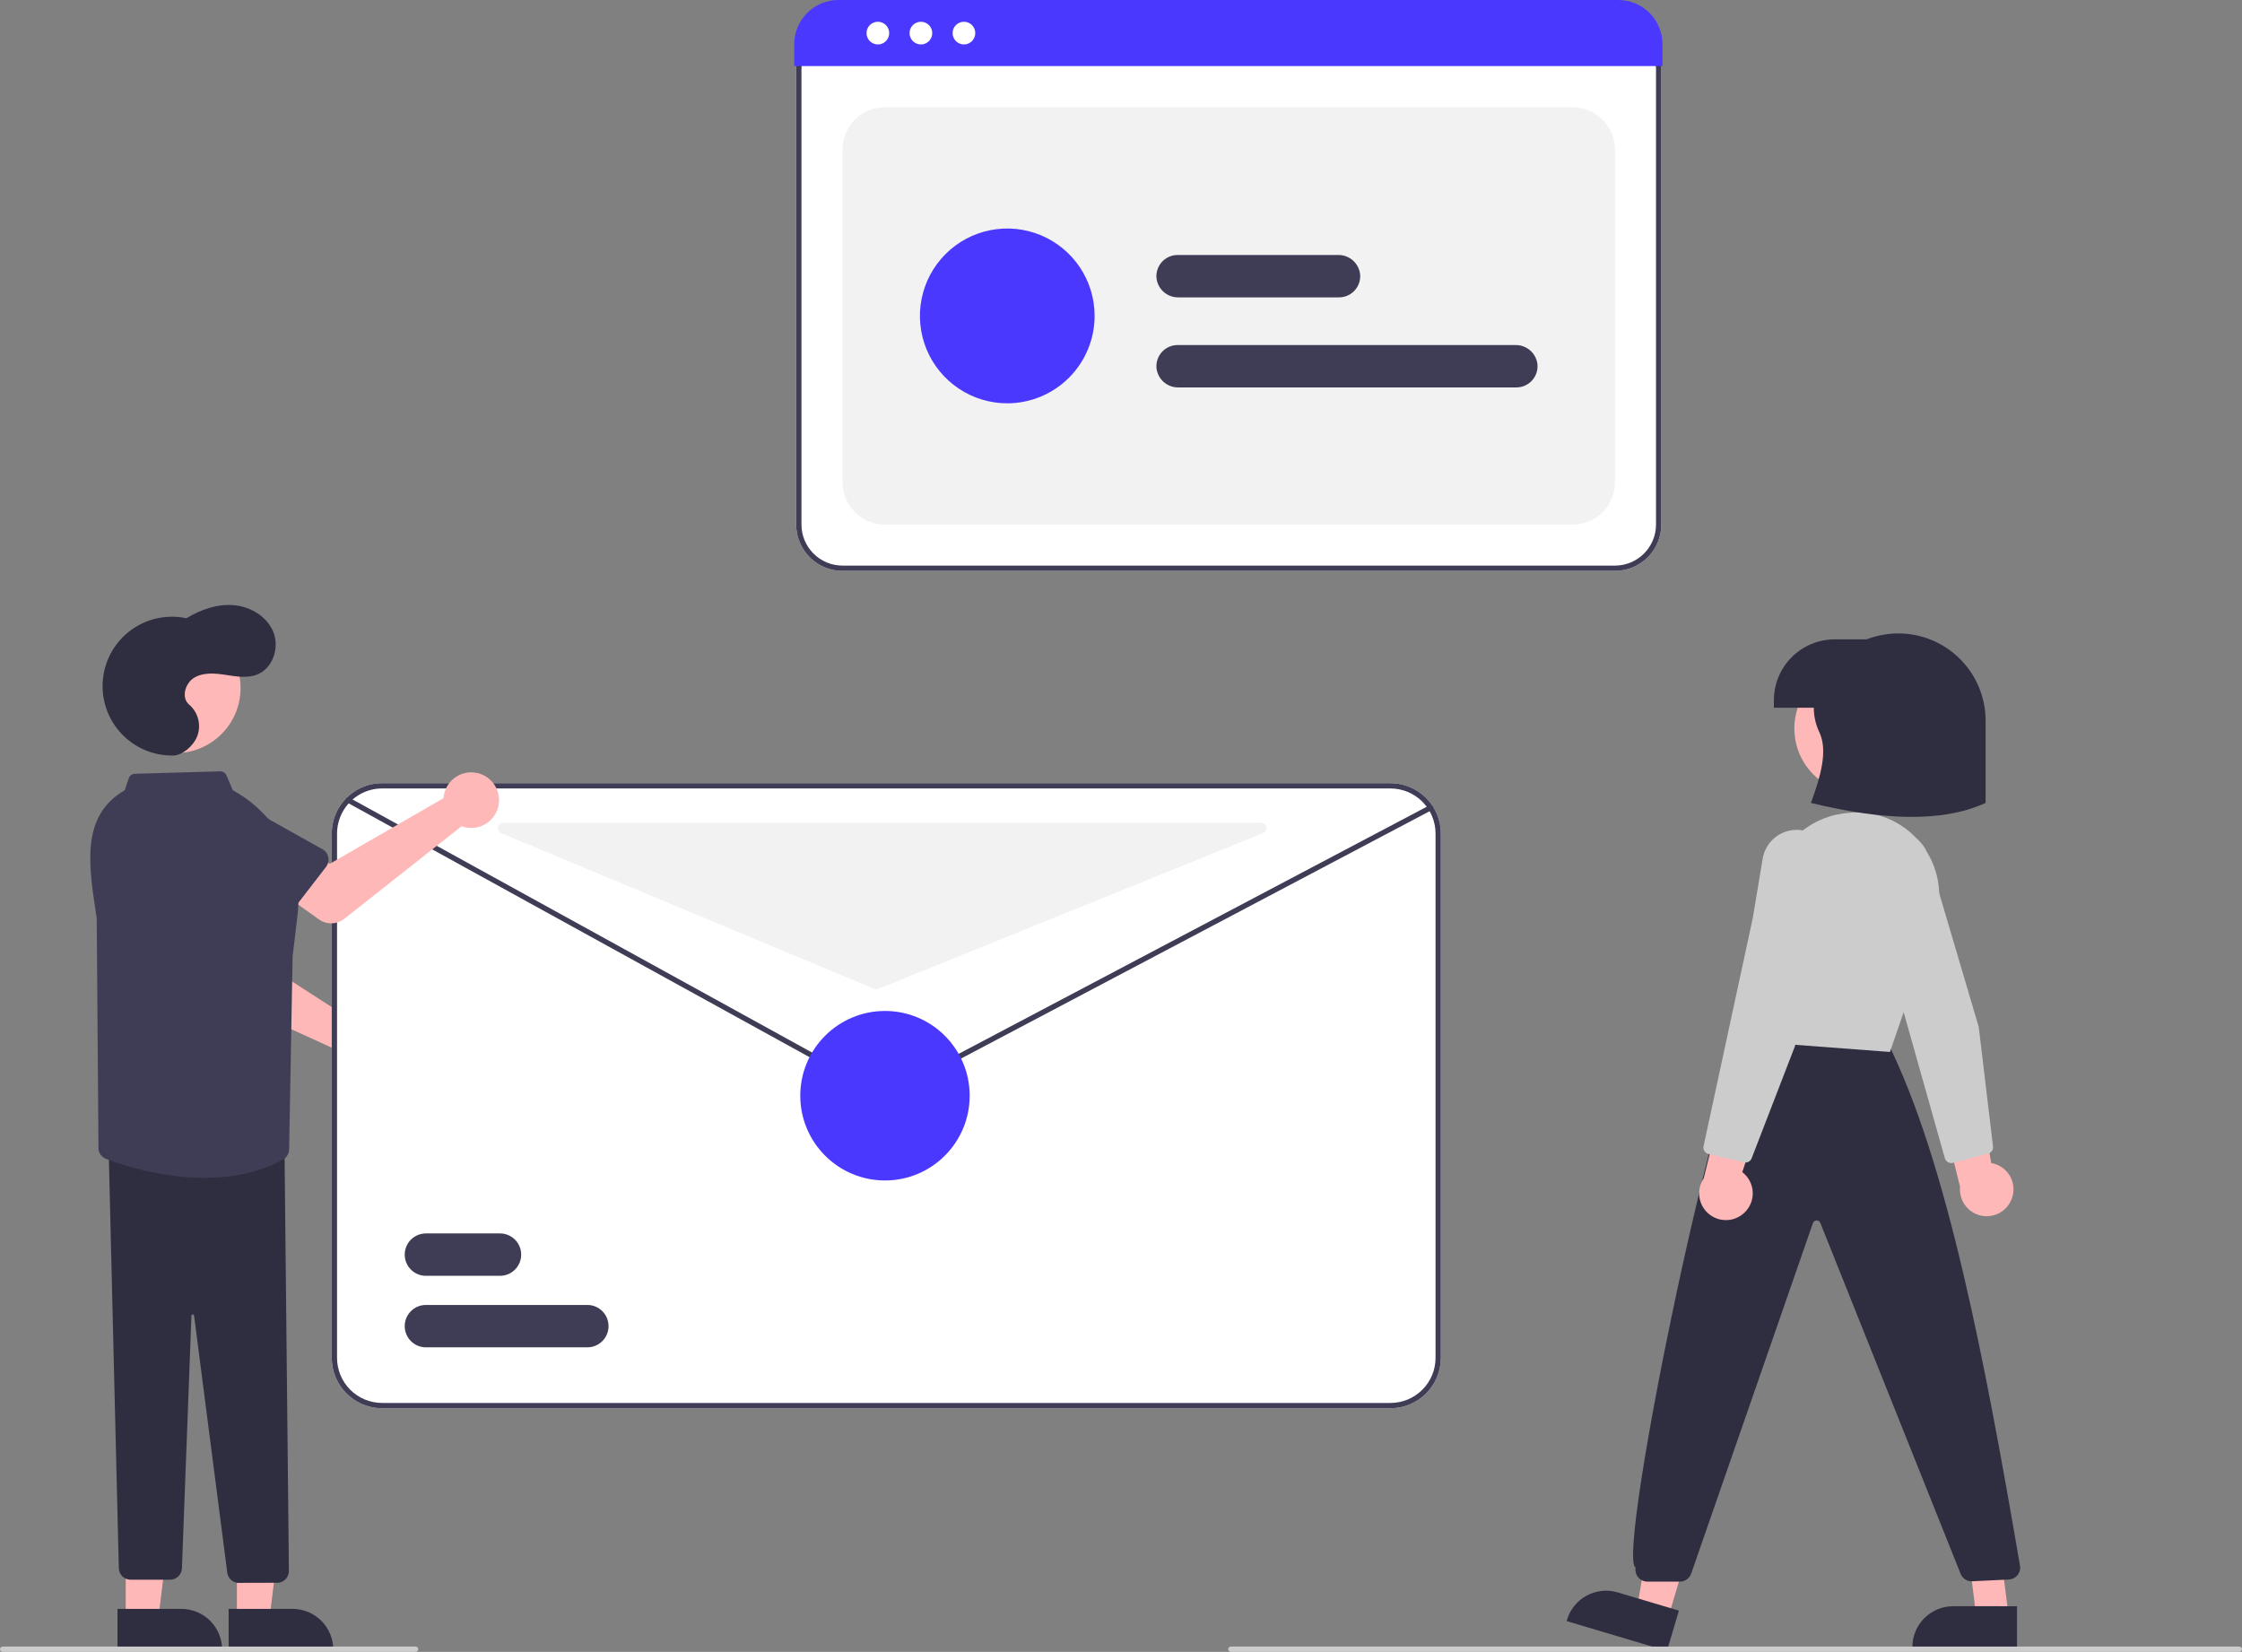 <svg width="509" height="375" viewBox="0 0 509 375" fill="none" xmlns="http://www.w3.org/2000/svg">
<rect x="0" y="0" width="509" height="375" fill="#808080" stroke="none"/>
<g clip-path="url(#clip0)">
<path d="M366.649 129.604H191.27C188.482 129.601 185.809 128.491 183.838 126.518C181.866 124.546 180.757 121.871 180.754 119.081V15.569C180.756 13.483 181.586 11.483 183.06 10.007C184.535 8.532 186.534 7.702 188.619 7.7H369.175C371.293 7.702 373.325 8.545 374.823 10.044C376.321 11.543 377.163 13.575 377.166 15.695V119.081C377.163 121.871 376.054 124.546 374.082 126.518C372.11 128.491 369.437 129.601 366.649 129.604Z" fill="white"/>
<path d="M366.649 129.604H191.27C188.482 129.601 185.809 128.491 183.838 126.518C181.866 124.546 180.757 121.871 180.754 119.081V15.569C180.756 13.483 181.586 11.483 183.06 10.007C184.535 8.532 186.534 7.702 188.619 7.7H369.175C371.293 7.702 373.325 8.545 374.823 10.044C376.321 11.543 377.163 13.575 377.166 15.695V119.081C377.163 121.871 376.054 124.546 374.082 126.518C372.11 128.491 369.437 129.601 366.649 129.604ZM188.619 8.902C186.852 8.904 185.159 9.607 183.91 10.857C182.66 12.107 181.958 13.802 181.956 15.569V119.081C181.959 121.552 182.941 123.921 184.687 125.668C186.433 127.416 188.801 128.398 191.27 128.401H366.649C369.119 128.398 371.486 127.416 373.233 125.668C374.979 123.921 375.961 121.552 375.964 119.081V15.695C375.962 13.894 375.246 12.168 373.973 10.894C372.7 9.621 370.975 8.904 369.175 8.902H188.619Z" fill="#3F3D56"/>
<path d="M200.886 119.081H357.034C359.584 119.081 362.03 118.068 363.833 116.264C365.636 114.459 366.649 112.012 366.649 109.461V33.972C366.649 31.421 365.636 28.974 363.833 27.169C362.03 25.365 359.584 24.352 357.034 24.352H200.886C198.336 24.352 195.89 25.365 194.087 27.169C192.284 28.974 191.271 31.421 191.271 33.972V109.461C191.271 112.012 192.284 114.459 194.087 116.264C195.89 118.068 198.336 119.081 200.886 119.081Z" fill="#F2F2F2"/>
<path d="M377.429 15.002H180.319V9.951C180.337 7.298 181.407 4.76 183.293 2.894C185.179 1.029 187.728 -0.012 190.38 0H367.368C370.02 -0.012 372.568 1.029 374.455 2.894C376.341 4.76 377.41 7.298 377.429 9.951V15.002Z" fill="#4B38FF"/>
<path d="M199.302 10.091C200.723 10.091 201.876 8.938 201.876 7.516C201.876 6.094 200.723 4.94 199.302 4.94C197.88 4.94 196.728 6.094 196.728 7.516C196.728 8.938 197.88 10.091 199.302 10.091Z" fill="white"/>
<path d="M209.072 10.091C210.494 10.091 211.646 8.938 211.646 7.516C211.646 6.094 210.494 4.94 209.072 4.94C207.651 4.94 206.498 6.094 206.498 7.516C206.498 8.938 207.651 10.091 209.072 10.091Z" fill="white"/>
<path d="M218.843 10.091C220.264 10.091 221.417 8.938 221.417 7.516C221.417 6.094 220.264 4.94 218.843 4.94C217.421 4.94 216.269 6.094 216.269 7.516C216.269 8.938 217.421 10.091 218.843 10.091Z" fill="white"/>
<path d="M228.679 91.559C224.757 91.559 220.923 90.395 217.662 88.215C214.4 86.034 211.859 82.936 210.358 79.31C208.857 75.684 208.464 71.695 209.229 67.846C209.994 63.997 211.883 60.461 214.657 57.686C217.43 54.911 220.964 53.021 224.81 52.256C228.657 51.49 232.645 51.883 236.268 53.385C239.892 54.887 242.989 57.43 245.168 60.693C247.347 63.956 248.51 67.792 248.51 71.717C248.505 76.977 246.413 82.021 242.696 85.741C238.978 89.46 233.937 91.553 228.679 91.559Z" fill="#4B38FF"/>
<path d="M344.264 87.951H267.513C266.273 87.967 265.073 87.515 264.152 86.684C263.232 85.854 262.658 84.706 262.547 83.47C262.502 82.813 262.593 82.153 262.814 81.532C263.035 80.91 263.381 80.341 263.831 79.86C264.28 79.378 264.824 78.993 265.428 78.73C266.033 78.467 266.684 78.331 267.343 78.331H344.074C345.319 78.312 346.526 78.766 347.451 79.601C348.376 80.436 348.952 81.59 349.062 82.832C349.103 83.488 349.01 84.146 348.788 84.764C348.565 85.383 348.219 85.95 347.769 86.43C347.32 86.909 346.777 87.292 346.174 87.553C345.571 87.815 344.921 87.95 344.264 87.951Z" fill="#3F3D56"/>
<path d="M304.001 67.508H267.513C266.273 67.524 265.073 67.072 264.152 66.241C263.232 65.41 262.658 64.262 262.547 63.027C262.502 62.369 262.593 61.709 262.814 61.088C263.035 60.467 263.381 59.898 263.831 59.416C264.28 58.934 264.824 58.55 265.428 58.287C266.033 58.024 266.684 57.888 267.343 57.887H303.81C305.056 57.869 306.263 58.323 307.188 59.158C308.113 59.992 308.689 61.147 308.799 62.388C308.84 63.045 308.747 63.702 308.525 64.321C308.302 64.94 307.956 65.507 307.506 65.986C307.057 66.466 306.514 66.848 305.911 67.11C305.308 67.372 304.658 67.507 304.001 67.508Z" fill="#3F3D56"/>
<path d="M456.775 272.018C457.071 271.185 457.18 270.298 457.096 269.418C457.011 268.538 456.735 267.687 456.286 266.926C455.837 266.164 455.227 265.51 454.499 265.01C453.77 264.51 452.941 264.176 452.07 264.032L448.446 242.853L440.3 250.485L444.99 269.426C444.844 270.907 445.246 272.39 446.12 273.594C446.994 274.798 448.279 275.64 449.732 275.96C451.185 276.279 452.704 276.054 454.002 275.328C455.3 274.602 456.287 273.424 456.775 272.018V272.018Z" fill="#FFB8B8"/>
<path d="M451.363 261.886L443.366 263.986C442.985 264.084 442.581 264.03 442.24 263.835C441.899 263.639 441.647 263.319 441.539 262.941L427.167 211.994L422.825 198.998C422.407 197.745 422.312 196.407 422.549 195.109C422.787 193.81 423.348 192.592 424.183 191.569C425.017 190.545 426.096 189.75 427.32 189.256C428.544 188.762 429.873 188.586 431.183 188.744C432.699 188.927 434.129 189.55 435.296 190.536C436.463 191.522 437.315 192.829 437.748 194.294L449.232 233.133L452.473 260.254C452.509 260.555 452.452 260.86 452.311 261.129C452.17 261.398 451.951 261.618 451.683 261.761C451.582 261.815 451.474 261.857 451.363 261.886Z" fill="#CCCCCC"/>
<path d="M422.135 180.15C430.287 180.15 436.895 173.538 436.895 165.382C436.895 157.226 430.287 150.614 422.135 150.614C413.984 150.614 407.375 157.226 407.375 165.382C407.375 173.538 413.984 180.15 422.135 180.15Z" fill="#FFB8B8"/>
<path d="M378.677 367.409L371.616 365.307L376.36 337.055L386.782 340.157L378.677 367.409Z" fill="#FFB8B8"/>
<path d="M378.442 374.794L355.672 368.016L355.758 367.728C356.104 366.563 356.676 365.478 357.442 364.535C358.207 363.592 359.15 362.809 360.218 362.23C361.286 361.652 362.457 361.289 363.665 361.164C364.873 361.038 366.093 361.152 367.257 361.498L367.258 361.499L381.164 365.639L378.442 374.794Z" fill="#2F2E41"/>
<path d="M456.042 367.047H448.674L445.169 338.614L452.437 338.615L456.042 367.047Z" fill="#FFB8B8"/>
<path d="M457.921 374.193L434.165 374.192V373.892C434.165 372.677 434.404 371.474 434.869 370.351C435.334 369.229 436.015 368.209 436.873 367.35C437.732 366.491 438.751 365.809 439.873 365.344C440.995 364.879 442.197 364.64 443.411 364.64H443.412L457.921 364.641L457.921 374.193Z" fill="#2F2E41"/>
<path d="M381.394 359.05H373.996C373.6 359.05 373.208 358.963 372.849 358.795C372.49 358.626 372.172 358.381 371.919 358.076C371.665 357.771 371.481 357.414 371.38 357.031C371.28 356.647 371.265 356.246 371.336 355.855C366.619 353.756 392.019 231.881 398.02 234.244L398.217 233.959L428.437 236.426C441.973 263.531 450.541 308.383 458.558 355.205C458.657 355.593 458.668 355.999 458.591 356.393C458.513 356.786 458.35 357.157 458.111 357.479C457.873 357.802 457.566 358.067 457.213 358.256C456.859 358.445 456.469 358.554 456.068 358.573L447.757 358.976C447.194 359.006 446.637 358.858 446.163 358.553C445.689 358.248 445.322 357.803 445.115 357.279L413.271 277.629C413.208 277.455 413.091 277.306 412.936 277.204C412.782 277.102 412.599 277.052 412.414 277.062C412.23 277.064 412.05 277.123 411.901 277.232C411.753 277.34 411.641 277.493 411.583 277.668L383.948 357.233C383.763 357.764 383.418 358.224 382.961 358.549C382.503 358.875 381.955 359.05 381.394 359.05Z" fill="#2F2E41"/>
<path d="M429.07 238.811L428.839 238.794L396.665 236.364L402.308 200.45C402.928 196.442 404.826 192.741 407.72 189.9C410.614 187.059 414.349 185.231 418.366 184.688C418.614 184.653 418.863 184.62 419.113 184.587C422.269 184.171 425.48 184.574 428.435 185.758C431.391 186.941 433.993 188.865 435.991 191.345C438.037 193.839 439.408 196.817 439.971 199.994C440.535 203.171 440.272 206.439 439.209 209.485L429.07 238.811Z" fill="#CCCCCC"/>
<path d="M450.796 182.275C440.647 186.92 426.877 186.089 411.134 182.275C413.312 176.305 415.01 170.538 413.084 166.305C412.307 164.707 411.868 162.965 411.795 161.189C411.722 159.413 412.017 157.641 412.662 155.985C414.171 152.373 416.714 149.289 419.971 147.12C423.227 144.95 427.053 143.793 430.965 143.793C436.225 143.793 441.269 145.884 444.988 149.605C448.707 153.326 450.796 158.373 450.796 163.636V182.275Z" fill="#2F2E41"/>
<path d="M416.542 145.144H429.162V160.671H402.721V158.973C402.721 155.305 404.177 151.788 406.769 149.194C409.361 146.601 412.877 145.144 416.542 145.144Z" fill="#2F2E41"/>
<path d="M395.968 275.358C396.62 274.761 397.132 274.028 397.469 273.211C397.807 272.394 397.961 271.513 397.921 270.63C397.882 269.747 397.649 268.883 397.24 268.1C396.83 267.317 396.254 266.633 395.552 266.096L402.271 245.688L391.5 248.611L386.771 267.542C385.949 268.782 385.61 270.281 385.818 271.755C386.026 273.228 386.767 274.574 387.9 275.538C389.034 276.501 390.481 277.015 391.968 276.982C393.455 276.949 394.879 276.371 395.968 275.358Z" fill="#FFB8B8"/>
<path d="M395.933 263.87L387.885 261.975C387.502 261.883 387.171 261.646 386.961 261.314C386.751 260.981 386.679 260.58 386.76 260.195L397.926 208.451L400.178 194.934C400.395 193.631 400.938 192.405 401.756 191.369C402.574 190.332 403.64 189.52 404.856 189.007C406.073 188.494 407.399 188.298 408.711 188.435C410.024 188.573 411.28 189.041 412.363 189.795C413.618 190.667 414.589 191.887 415.158 193.306C415.726 194.724 415.867 196.278 415.563 197.776L407.517 237.47L397.678 262.948C397.568 263.231 397.375 263.474 397.125 263.646C396.874 263.817 396.578 263.909 396.275 263.91C396.16 263.91 396.045 263.896 395.933 263.87Z" fill="#CCCCCC"/>
<path d="M508.399 375H279.439C279.28 375 279.127 374.937 279.014 374.824C278.902 374.711 278.838 374.558 278.838 374.399C278.838 374.239 278.902 374.086 279.014 373.973C279.127 373.861 279.28 373.797 279.439 373.797H508.399C508.559 373.797 508.711 373.861 508.824 373.973C508.937 374.086 509 374.239 509 374.399C509 374.558 508.937 374.711 508.824 374.824C508.711 374.937 508.559 375 508.399 375Z" fill="#CCCCCC"/>
<path d="M81.148 231.458C80.826 231.54 80.51 231.648 80.205 231.78L55.161 215.616L55.507 208.38L44.661 206.431L42.805 219.181C42.655 220.211 42.843 221.262 43.341 222.176C43.839 223.09 44.62 223.818 45.566 224.25L76.41 238.338C76.564 239.611 77.101 240.806 77.95 241.766C78.799 242.726 79.92 243.404 81.164 243.71C82.408 244.017 83.716 243.937 84.913 243.482C86.111 243.027 87.141 242.218 87.868 241.163C88.595 240.107 88.983 238.855 88.981 237.574C88.98 236.292 88.588 235.041 87.858 233.988C87.129 232.934 86.096 232.128 84.897 231.676C83.699 231.224 82.391 231.148 81.148 231.458H81.148Z" fill="#FFB8B8"/>
<path d="M54.14 215.17L40.709 212.689C40.327 212.619 39.964 212.467 39.646 212.243C39.328 212.02 39.062 211.731 38.866 211.395C38.669 211.059 38.548 210.685 38.509 210.298C38.47 209.912 38.515 209.521 38.641 209.153L43.049 196.262C43.42 194.308 44.552 192.581 46.194 191.46C47.837 190.338 49.857 189.915 51.812 190.282C53.766 190.649 55.495 191.776 56.62 193.417C57.745 195.058 58.173 197.078 57.812 199.034L57.333 212.606C57.32 212.994 57.222 213.375 57.048 213.723C56.874 214.07 56.627 214.376 56.324 214.62C56.02 214.863 55.669 215.038 55.292 215.133C54.915 215.228 54.522 215.241 54.14 215.17V215.17Z" fill="#3F3D56"/>
<path d="M315.695 177.793H86.735C84.763 177.791 82.824 178.303 81.11 179.279C80.699 179.512 80.304 179.771 79.926 180.054C78.496 181.115 77.334 182.497 76.533 184.088C75.733 185.679 75.316 187.436 75.317 189.218V308.27C75.32 311.3 76.523 314.204 78.664 316.346C80.805 318.488 83.707 319.692 86.735 319.695H315.695C318.722 319.692 321.625 318.487 323.765 316.346C325.906 314.204 327.11 311.3 327.113 308.27V189.218C327.11 186.189 325.906 183.284 323.765 181.143C321.625 179.001 318.722 177.796 315.695 177.793Z" fill="white"/>
<path d="M315.695 177.793H86.735C84.763 177.791 82.824 178.303 81.11 179.279C80.699 179.512 80.304 179.771 79.926 180.054C78.496 181.115 77.334 182.497 76.533 184.088C75.733 185.679 75.316 187.436 75.317 189.218V308.27C75.32 311.3 76.523 314.204 78.664 316.346C80.805 318.488 83.707 319.692 86.735 319.695H315.695C318.722 319.692 321.625 318.487 323.765 316.346C325.906 314.204 327.11 311.3 327.113 308.27V189.218C327.11 186.189 325.906 183.284 323.765 181.143C321.625 179.001 318.722 177.796 315.695 177.793ZM325.911 308.27C325.907 310.98 324.829 313.578 322.914 315.494C320.999 317.41 318.403 318.488 315.695 318.492H86.735C84.027 318.488 81.43 317.41 79.515 315.494C77.6 313.578 76.523 310.98 76.519 308.27V189.218C76.527 187.058 77.216 184.955 78.487 183.209C79.757 181.462 81.546 180.161 83.598 179.489C83.682 179.465 83.76 179.435 83.844 179.411C84.783 179.135 85.756 178.995 86.735 178.996H315.695C318.403 179 320.999 180.078 322.914 181.994C324.829 183.91 325.907 186.508 325.911 189.218V308.27Z" fill="#3F3D56"/>
<path d="M200.964 248.694C200.052 248.693 199.155 248.462 198.357 248.021L78.743 182.149C78.603 182.073 78.5 181.943 78.455 181.79C78.411 181.637 78.429 181.473 78.506 181.333C78.583 181.193 78.712 181.09 78.865 181.045C79.018 181.001 79.183 181.019 79.322 181.096L198.936 246.968C199.546 247.305 200.231 247.484 200.927 247.49C201.624 247.497 202.311 247.329 202.927 247.003L324.51 182.829C324.58 182.792 324.656 182.769 324.735 182.761C324.814 182.754 324.893 182.762 324.969 182.785C325.044 182.809 325.114 182.847 325.175 182.897C325.236 182.948 325.286 183.01 325.323 183.079C325.36 183.149 325.383 183.226 325.39 183.305C325.397 183.383 325.389 183.463 325.365 183.538C325.342 183.614 325.304 183.684 325.253 183.745C325.203 183.805 325.141 183.855 325.071 183.892L203.488 248.066C202.71 248.478 201.844 248.693 200.964 248.694Z" fill="#3F3D56"/>
<path d="M113.517 289.631H96.69C95.415 289.631 94.192 289.124 93.291 288.222C92.389 287.32 91.883 286.096 91.883 284.82C91.883 283.545 92.389 282.321 93.291 281.419C94.192 280.517 95.415 280.01 96.69 280.01H113.517C114.792 280.01 116.015 280.517 116.916 281.419C117.818 282.321 118.324 283.545 118.324 284.82C118.324 286.096 117.818 287.32 116.916 288.222C116.015 289.124 114.792 289.631 113.517 289.631Z" fill="#3F3D56"/>
<path d="M133.348 305.865H96.69C95.415 305.865 94.192 305.358 93.291 304.456C92.389 303.554 91.883 302.331 91.883 301.055C91.883 299.779 92.389 298.556 93.291 297.654C94.192 296.751 95.415 296.245 96.69 296.245H133.348C134.623 296.245 135.846 296.751 136.747 297.654C137.649 298.556 138.156 299.779 138.156 301.055C138.156 302.331 137.649 303.554 136.747 304.456C135.846 305.358 134.623 305.865 133.348 305.865Z" fill="#3F3D56"/>
<path d="M200.916 267.985C211.537 267.985 220.146 259.37 220.146 248.744C220.146 238.117 211.537 229.503 200.916 229.503C190.296 229.503 181.686 238.117 181.686 248.744C181.686 259.37 190.296 267.985 200.916 267.985Z" fill="#4B38FF"/>
<path d="M113.745 189.113L198.492 224.49C198.784 224.612 199.113 224.614 199.406 224.495L286.779 189.118C287.037 189.013 287.251 188.822 287.384 188.576C287.517 188.331 287.561 188.047 287.508 187.773C287.454 187.499 287.307 187.252 287.092 187.075C286.877 186.897 286.607 186.8 286.328 186.8H114.208C113.93 186.8 113.661 186.897 113.446 187.073C113.231 187.249 113.084 187.494 113.029 187.767C112.975 188.039 113.016 188.322 113.147 188.568C113.277 188.813 113.489 189.006 113.745 189.113Z" fill="#F2F2F2"/>
<path d="M100.844 180.206C100.77 180.53 100.722 180.86 100.7 181.192L74.885 196.093L68.61 192.479L61.921 201.241L72.408 208.719C73.255 209.323 74.275 209.636 75.315 209.611C76.355 209.585 77.359 209.223 78.176 208.578L104.795 187.566C105.997 188.011 107.305 188.08 108.546 187.763C109.787 187.445 110.903 186.758 111.744 185.791C112.585 184.824 113.111 183.624 113.254 182.35C113.397 181.076 113.149 179.789 112.542 178.66C111.936 177.531 111.001 176.613 109.861 176.029C108.72 175.445 107.429 175.222 106.159 175.39C104.889 175.558 103.701 176.108 102.751 176.969C101.801 177.829 101.136 178.958 100.844 180.206Z" fill="#FFB8B8"/>
<path d="M74.022 196.799L65.678 207.618C65.441 207.926 65.14 208.179 64.796 208.36C64.452 208.541 64.073 208.646 63.685 208.667C63.297 208.688 62.909 208.625 62.548 208.483C62.186 208.341 61.859 208.122 61.59 207.842L52.145 198.028C50.578 196.804 49.56 195.008 49.314 193.034C49.068 191.06 49.615 189.069 50.834 187.498C52.053 185.927 53.845 184.903 55.818 184.652C57.79 184.4 59.781 184.941 61.355 186.157L73.201 192.785C73.54 192.974 73.835 193.235 74.064 193.549C74.293 193.863 74.452 194.223 74.53 194.604C74.608 194.985 74.603 195.378 74.515 195.757C74.428 196.135 74.259 196.491 74.022 196.799H74.022Z" fill="#3F3D56"/>
<path d="M39.855 170.966C48.007 170.966 54.615 164.354 54.615 156.198C54.615 148.042 48.007 141.43 39.855 141.43C31.703 141.43 25.095 148.042 25.095 156.198C25.095 164.354 31.703 170.966 39.855 170.966Z" fill="#FFB8B8"/>
<path d="M53.787 367.649H61.155L64.66 339.215L53.786 339.216L53.787 367.649Z" fill="#FFB8B8"/>
<path d="M51.908 365.242L66.417 365.242H66.418C67.632 365.242 68.835 365.481 69.956 365.946C71.078 366.411 72.097 367.092 72.956 367.951C73.815 368.81 74.496 369.83 74.96 370.953C75.425 372.075 75.664 373.278 75.664 374.493V374.794L51.909 374.795L51.908 365.242Z" fill="#2F2E41"/>
<path d="M28.548 367.649H35.916L39.42 339.215L28.547 339.216L28.548 367.649Z" fill="#FFB8B8"/>
<path d="M26.669 365.242L41.178 365.242H41.178C42.392 365.242 43.595 365.481 44.717 365.946C45.838 366.411 46.858 367.092 47.716 367.951C48.575 368.81 49.256 369.83 49.721 370.953C50.185 372.075 50.425 373.278 50.425 374.493V374.794L26.669 374.795L26.669 365.242Z" fill="#2F2E41"/>
<path d="M51.577 356.858L44.062 298.682C44.058 298.605 44.024 298.532 43.967 298.48C43.91 298.427 43.835 298.399 43.758 298.401C43.719 298.4 43.68 298.406 43.644 298.42C43.608 298.434 43.575 298.455 43.548 298.483C43.52 298.51 43.498 298.542 43.483 298.578C43.468 298.614 43.461 298.652 43.462 298.691L41.302 356.022C41.278 356.722 40.982 357.386 40.478 357.872C39.974 358.358 39.3 358.629 38.6 358.626H29.676C28.969 358.63 28.288 358.356 27.782 357.861C27.276 357.367 26.985 356.693 26.972 355.986L24.656 260.464L64.592 260.863L65.589 356.692C65.58 357.073 65.491 357.448 65.328 357.792C65.164 358.136 64.93 358.441 64.641 358.689C64.357 358.933 64.026 359.115 63.668 359.223C63.309 359.33 62.933 359.361 62.562 359.314L53.908 359.338C53.294 359.254 52.728 358.962 52.304 358.51C51.88 358.059 51.623 357.476 51.577 356.858Z" fill="#2F2E41"/>
<path d="M24.064 263.077C23.617 262.905 23.224 262.619 22.924 262.246C22.624 261.873 22.429 261.427 22.358 260.954L21.959 208.457C20.194 196.768 18.106 185.315 28.32 179.392L29.22 176.691C29.319 176.399 29.503 176.144 29.751 175.96C29.998 175.776 30.295 175.673 30.603 175.663L49.979 175.109C50.28 175.099 50.578 175.18 50.832 175.343C51.086 175.505 51.285 175.741 51.403 176.019L52.844 179.385L53.355 179.676C58.223 182.453 62.165 186.604 64.687 191.61C67.21 196.616 68.201 202.255 67.537 207.822L66.429 217.18L65.642 260.916C65.632 261.396 65.495 261.865 65.246 262.275C64.997 262.686 64.644 263.023 64.222 263.253C58.594 266.337 52.358 267.392 46.457 267.392C36.542 267.392 27.579 264.412 24.064 263.077Z" fill="#3F3D56"/>
<path d="M39.374 171.512C37.153 171.56 34.947 171.138 32.9 170.272C30.854 169.406 29.014 168.116 27.501 166.488C25.988 164.86 24.837 162.93 24.122 160.824C23.408 158.719 23.147 156.487 23.357 154.273C23.566 152.06 24.242 149.916 25.338 147.983C26.435 146.049 27.928 144.37 29.72 143.055C31.511 141.74 33.561 140.819 35.733 140.353C37.906 139.887 40.152 139.887 42.325 140.351C45.571 138.379 49.345 137.052 53.127 137.39C56.909 137.727 60.65 139.974 62.064 143.5C63.479 147.026 61.959 151.674 58.442 153.107C56.188 154.025 53.642 153.58 51.236 153.21C48.829 152.839 46.205 152.597 44.111 153.84C42.016 155.082 41.075 158.413 42.95 159.966C43.945 160.821 44.655 161.96 44.986 163.23C45.317 164.499 45.254 165.84 44.804 167.073C43.861 169.512 41.289 171.471 39.374 171.512Z" fill="#2F2E41"/>
<path d="M94.348 375H0.601C0.442 375 0.289 374.937 0.176 374.824C0.063 374.711 0 374.558 0 374.399C0 374.239 0.063 374.086 0.176 373.973C0.289 373.861 0.442 373.797 0.601 373.797H94.348C94.508 373.797 94.66 373.861 94.773 373.973C94.886 374.086 94.949 374.239 94.949 374.399C94.949 374.558 94.886 374.711 94.773 374.824C94.66 374.937 94.508 375 94.348 375Z" fill="#CCCCCC"/>
</g>
<defs>
<clipPath id="clip0">
<rect width="509" height="375" fill="white"/>
</clipPath>
</defs>
</svg>
